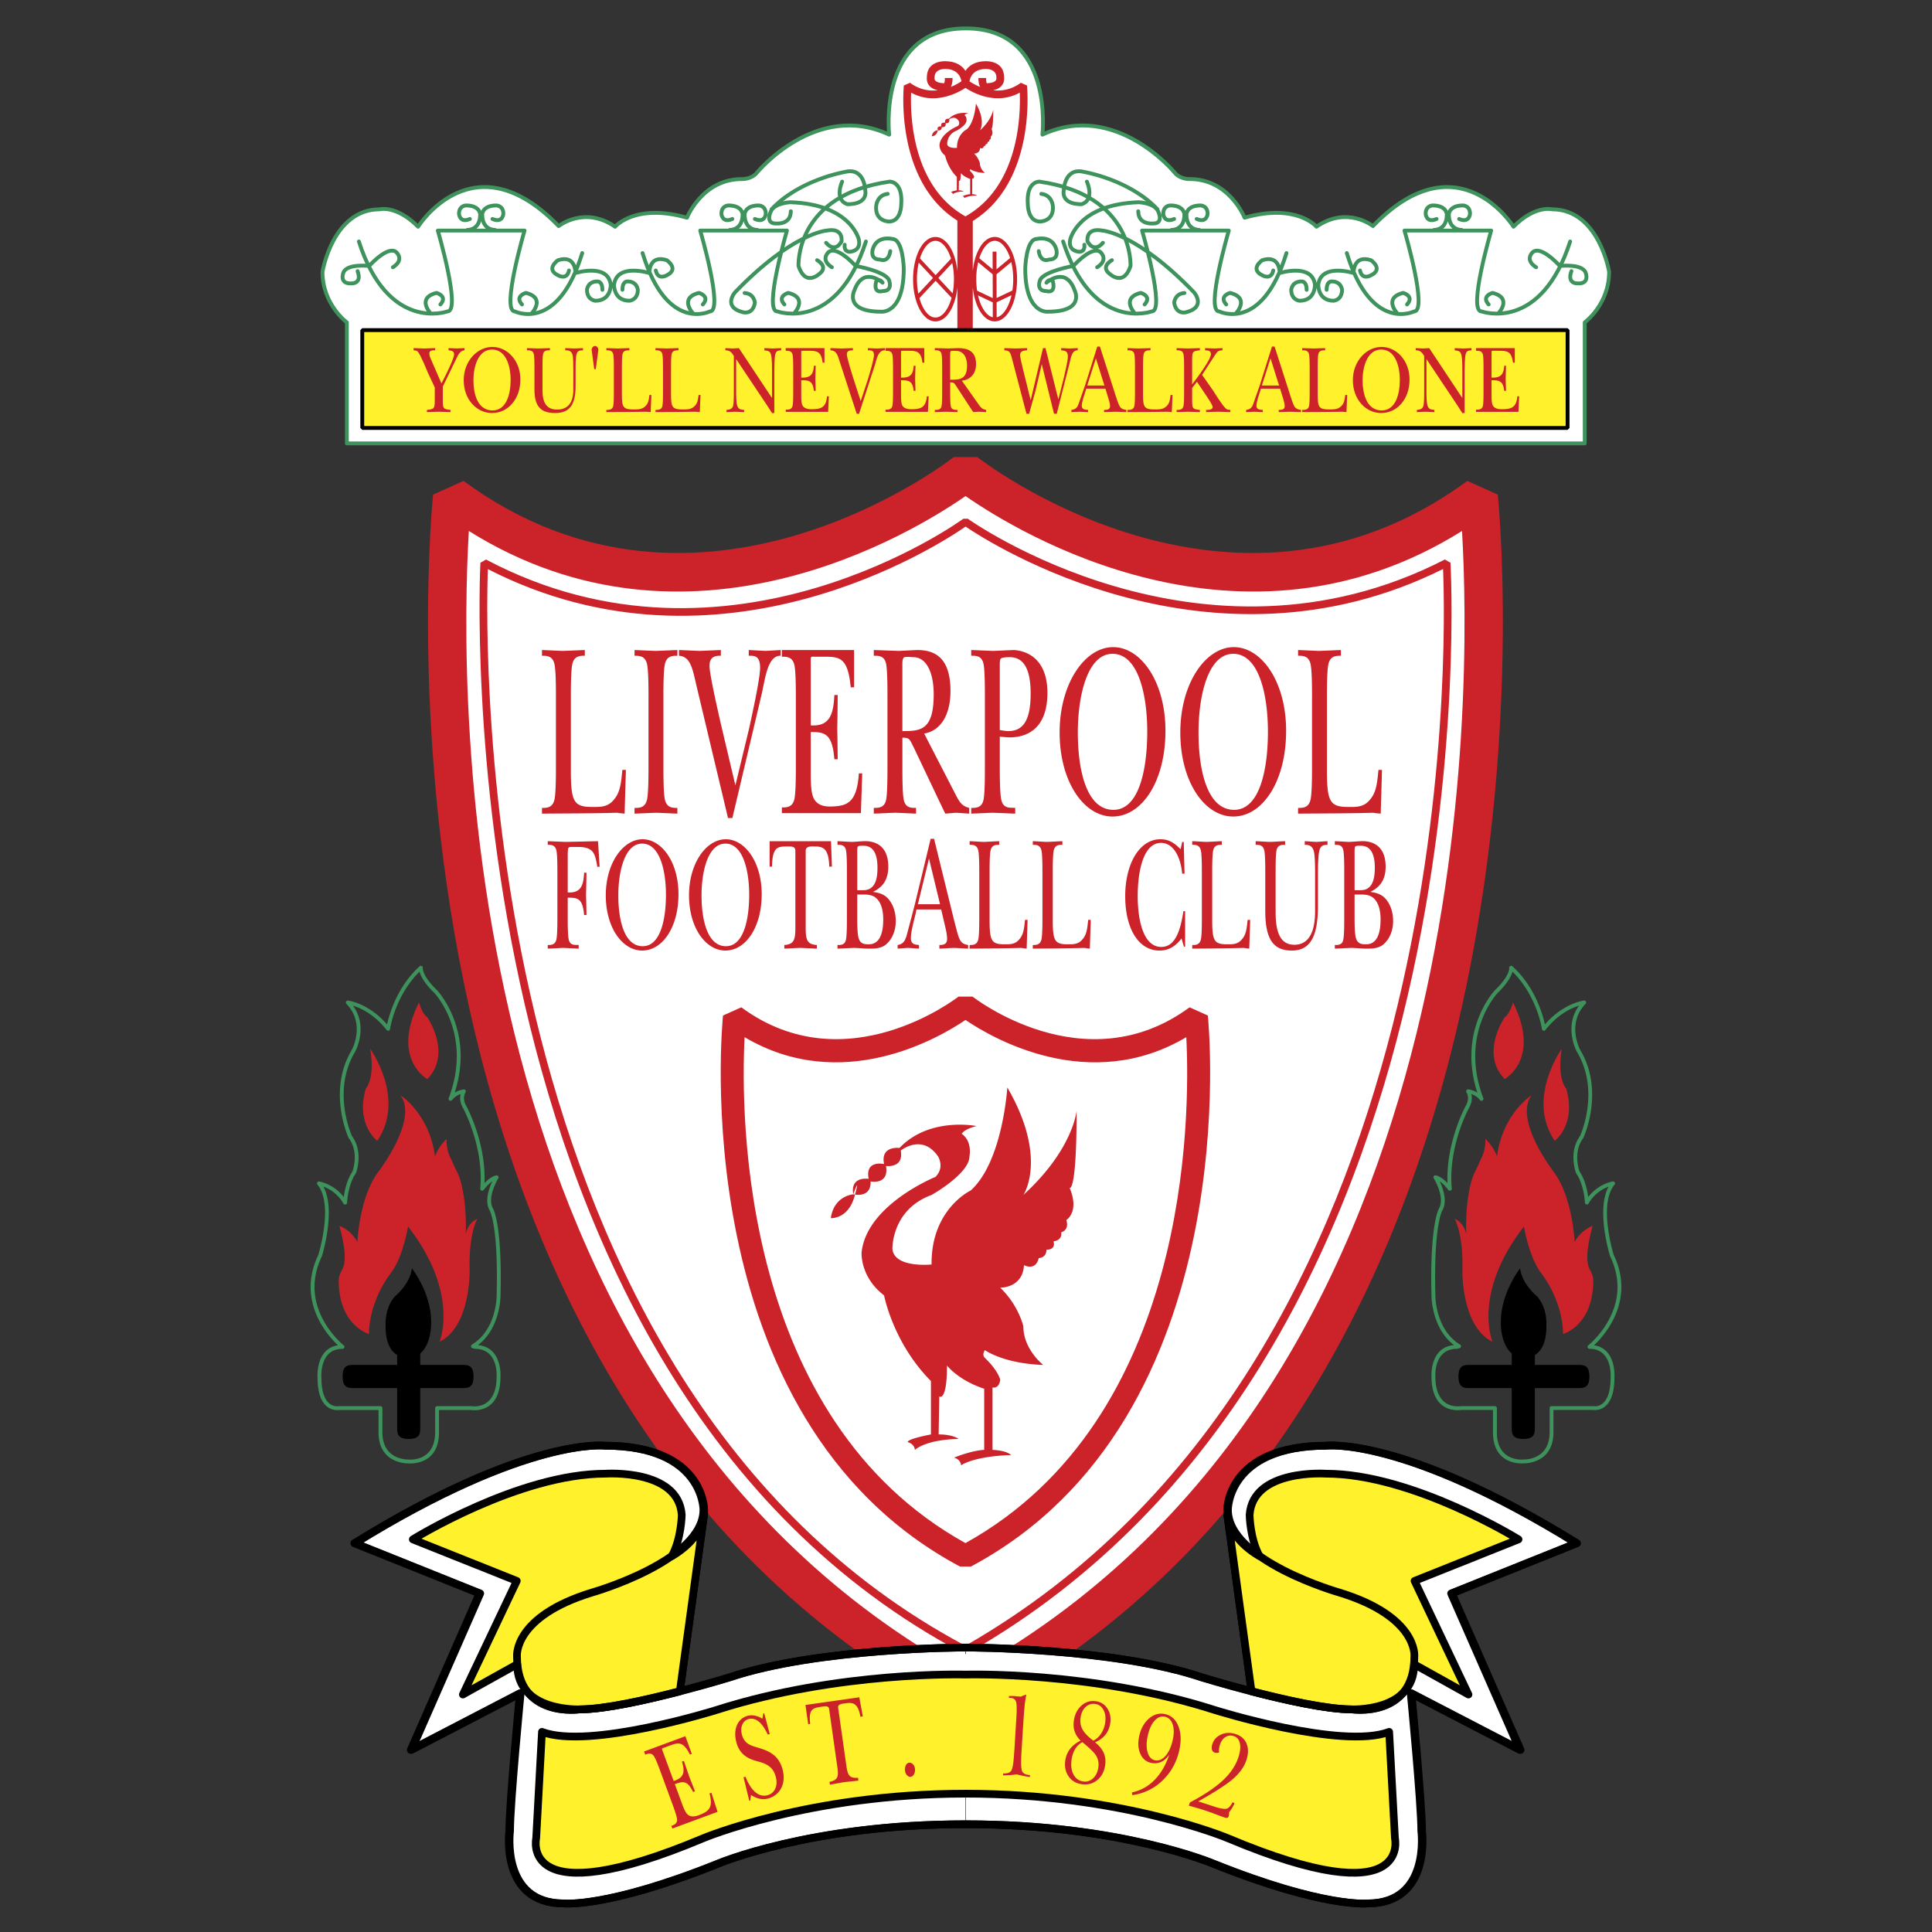 <svg xmlns="http://www.w3.org/2000/svg" width="2500" height="2500" viewBox="0 0 192.756 192.756"><rect x="0" y="0" width="192.756" height="192.756" fill="#333333" stroke="none"/><path fill-rule="evenodd" clip-rule="evenodd" fill="#fff" fill-opacity="0" d="M0 0h192.756v192.756H0V0z"/><path d="M45.115 49.531s-9.125 87.481 51.193 119.661h.026c60.32-32.18 51.195-119.661 51.195-119.661-24.877 18.306-51.195-2.409-51.195-2.409s-26.343 20.714-51.219 2.409z" fill-rule="evenodd" clip-rule="evenodd" fill="#fff"/><path d="M46.776 52.976c-.932 15.896-1.938 85.745 49.545 114.02 51.483-28.275 50.477-98.124 49.545-114.02-22.029 13.788-44.27.173-49.533-3.483-5.268 3.656-27.526 17.271-49.557 3.483zm-3.568-3.626l3.039-1.37c23.705 17.443 48.844-2.322 48.917-2.379h2.342c.072.057 25.186 19.822 48.891 2.379l3.039 1.37c.023.255 9.26 88.755-52.201 121.542l-.9.227h-.026l-.9-.227C33.948 138.105 43.184 49.605 43.208 49.35z" fill="#cc2229"/><path d="M96.862 156.297h-1.081c-27.833-14.846-23.657-54.859-23.646-54.977l1.823-.82c10.491 7.719 21.639-1.047 21.671-1.07h1.396c.033.023 11.17 8.789 21.66 1.07l1.822.82c.013.118 4.188 40.131-23.645 54.977zm-.54-2.342c22.397-12.428 22.434-42.553 22.036-50.477-9.711 5.752-19.398.072-22.03-1.717-2.635 1.789-12.33 7.469-22.04 1.717-.4 7.922-.364 38.049 22.034 50.477z" fill="#cc2229"/><path d="M96.522 164.963l-.189.053h-.023l-.178-.047C43.687 137.236 47.92 56.381 47.93 56.148l.562-.324c24.374 12.909 47.551-4.02 47.619-4.068l.443-.003c.067.047 23.25 16.596 47.6 4.068l.559.323c.012.228 4.654 78.772-48.191 108.819zm-.206-.77c49.676-28.416 47.956-100.241 47.657-107.422-23.221 11.561-45.23-2.6-47.638-4.232-2.405 1.669-24.414 16.152-47.66 4.241-.262 7.36-1.645 81.175 47.641 107.413z" fill="#cc2229"/><path fill="none" stroke="#000" stroke-width=".769" stroke-linecap="round" stroke-linejoin="round" stroke-miterlimit="2.613" d="M96.31 164.629h.023"/><path d="M124.863 168.748c3.307.857 7.479 1.793 9.928 1.793 0 0 6.301.32 6.301-4.496l5.418 3.018-5.379-11.336 10.373-4.143s-10.566-6.553-19.211-6.553c0 0-7.299-.514-7.619 4.111 0 0 .031 2.383.992 4.117 0 0-3.041-1.611-3.232-4.246l2.429 17.735z" fill-rule="evenodd" clip-rule="evenodd" fill="#fff" stroke="#000" stroke-width=".769" stroke-linecap="round" stroke-linejoin="round" stroke-miterlimit="2.613"/><path d="M96.371 182.006c15.465 0 24.686 3.951 24.686 3.951 11.045 4.432 15.367 3.949 15.367 3.949 6.34 0 5.379-7.227 5.379-7.227 0-2.793-1.057-13.744-1.057-13.744l10.885 5.652-6.852-15.609 12.486-5.01c-17.289-10.693-24.973-9.73-24.973-9.73-9.893 0-9.859 6.391-9.859 6.391 0 5.107 11.109 8.254 11.109 8.254 7.875 2.408 7.49 6.359 7.49 6.359 0 6.262-6.242 5.299-6.242 5.299-2.449 0-6.621-.936-9.928-1.793-2.789-.721-4.961-1.387-4.961-1.387-8.836-2.986-23.531-2.986-23.531-2.986v17.631h.001z" fill-rule="evenodd" clip-rule="evenodd" fill="#fff"/><path d="M96.371 182.006c15.465 0 24.686 3.951 24.686 3.951 11.045 4.432 15.367 3.949 15.367 3.949 6.34 0 5.379-7.227 5.379-7.227 0-2.793-1.057-13.744-1.057-13.744m0 .001l10.885 5.652-6.852-15.609 12.486-5.01m.001 0c-17.287-10.693-24.973-9.73-24.973-9.73-9.893 0-9.859 6.391-9.859 6.391 0 5.107 11.109 8.254 11.109 8.254 7.875 2.408 7.49 6.359 7.49 6.359 0 6.262-6.242 5.299-6.242 5.299-2.449 0-6.621-.936-9.928-1.793-2.789-.721-4.961-1.387-4.961-1.387-8.836-2.986-23.531-2.986-23.531-2.986" fill="none" stroke="#000" stroke-width=".769" stroke-linecap="round" stroke-linejoin="round" stroke-miterlimit="2.613"/><path d="M124.863 168.748c3.307.857 7.479 1.793 9.928 1.793 0 0 6.301.32 6.301-4.496l5.418 3.018-5.379-11.336 10.373-4.143s-10.566-6.553-19.211-6.553c0 0-7.299-.514-7.619 4.111 0 0 .031 2.383.992 4.117 0 0-3.041-1.611-3.232-4.246l2.429 17.735z" fill-rule="evenodd" clip-rule="evenodd" fill="#fff22d" stroke="#000" stroke-width=".769" stroke-linecap="round" stroke-linejoin="round" stroke-miterlimit="2.613"/><path d="M96.448 182.006c15.464 0 24.685 3.951 24.685 3.951 11.045 4.432 15.367 3.949 15.367 3.949 6.34 0 5.379-7.227 5.379-7.227 0-2.793-1.057-13.744-1.057-13.744m0 .001l10.887 5.652-6.852-15.609 12.486-5.01m.001 0c-17.289-10.693-24.973-9.73-24.973-9.73-9.895 0-9.861 6.391-9.861 6.391 0 5.107 11.109 8.254 11.109 8.254 7.877 2.408 7.492 6.359 7.492 6.359 0 6.262-6.244 5.299-6.244 5.299-2.447 0-6.621-.936-9.928-1.793-2.787-.721-4.959-1.387-4.959-1.387-8.836-2.986-23.533-2.986-23.533-2.986" fill="none" stroke="#000" stroke-width=".769" stroke-linecap="round" stroke-linejoin="round" stroke-miterlimit="2.613"/><path d="M67.827 168.748c-3.306.857-7.479 1.793-9.927 1.793 0 0-6.301.32-6.301-4.496l-5.417 3.018 5.378-11.336-10.373-4.143s10.565-6.553 19.21-6.553c0 0 7.3-.514 7.62 4.111 0 0-.032 2.383-.993 4.117 0 0 3.042-1.611 3.234-4.246l-2.431 17.735z" fill-rule="evenodd" clip-rule="evenodd" fill="#fff" stroke="#000" stroke-width=".769" stroke-linecap="round" stroke-linejoin="round" stroke-miterlimit="2.613"/><path d="M96.319 182.006c-15.464 0-24.684 3.951-24.684 3.951-11.046 4.432-15.368 3.949-15.368 3.949-6.339 0-5.379-7.227-5.379-7.227 0-2.793 1.057-13.744 1.057-13.744l-10.886 5.652 6.852-15.609-12.486-5.01c17.289-10.693 24.973-9.73 24.973-9.73 9.894 0 9.861 6.391 9.861 6.391 0 5.107-11.11 8.254-11.11 8.254-7.876 2.408-7.492 6.359-7.492 6.359 0 6.262 6.244 5.299 6.244 5.299 2.449 0 6.622-.936 9.927-1.793 2.789-.721 4.96-1.387 4.96-1.387 8.837-2.986 23.532-2.986 23.532-2.986v17.631h-.001z" fill-rule="evenodd" clip-rule="evenodd" fill="#fff"/><path d="M96.319 182.006c-15.464 0-24.684 3.951-24.684 3.951-11.046 4.432-15.368 3.949-15.368 3.949-6.339 0-5.379-7.227-5.379-7.227 0-2.793 1.057-13.744 1.057-13.744m0 .001l-10.886 5.652 6.852-15.609-12.486-5.01m-.001 0c17.289-10.693 24.973-9.73 24.973-9.73 9.894 0 9.861 6.391 9.861 6.391 0 5.107-11.11 8.254-11.11 8.254-7.876 2.408-7.492 6.359-7.492 6.359 0 6.262 6.244 5.299 6.244 5.299 2.449 0 6.622-.936 9.927-1.793 2.789-.721 4.96-1.387 4.96-1.387 8.837-2.986 23.532-2.986 23.532-2.986" fill="none" stroke="#000" stroke-width=".769" stroke-linecap="round" stroke-linejoin="round" stroke-miterlimit="2.613"/><path d="M67.827 168.748c-3.306.857-7.479 1.793-9.927 1.793 0 0-6.301.32-6.301-4.496l-5.417 3.018 5.378-11.336-10.373-4.143s10.565-6.553 19.21-6.553c0 0 7.3-.514 7.62 4.111 0 0-.032 2.383-.993 4.117 0 0 3.042-1.611 3.234-4.246l-2.431 17.735z" fill-rule="evenodd" clip-rule="evenodd" fill="#fff22d" stroke="#000" stroke-width=".769" stroke-linecap="round" stroke-linejoin="round" stroke-miterlimit="2.613"/><path d="M96.243 182.006c-15.464 0-24.685 3.951-24.685 3.951-11.046 4.432-15.368 3.949-15.368 3.949-6.339 0-5.378-7.227-5.378-7.227 0-2.793 1.056-13.744 1.056-13.744m0 .001l-10.885 5.652 6.852-15.609-12.487-5.01m-.001 0c17.289-10.693 24.973-9.73 24.973-9.73 9.893 0 9.861 6.391 9.861 6.391 0 5.107-11.109 8.254-11.109 8.254-7.876 2.408-7.492 6.359-7.492 6.359 0 6.262 6.243 5.299 6.243 5.299 2.449 0 6.622-.936 9.928-1.793 2.788-.721 4.96-1.387 4.96-1.387 8.837-2.986 23.532-2.986 23.532-2.986" fill="none" stroke="#000" stroke-width=".769" stroke-linecap="round" stroke-linejoin="round" stroke-miterlimit="2.613"/><path d="M96.333 178.955c-15.624 0-26.173 4.447-26.173 4.447-18.441 7.756-16.664 0-16.664 0l.576-10.613c4.738 1.799 17.417-2.184 17.417-2.184 12.23-3.918 24.845-3.533 24.845-3.533h.002s12.615-.385 24.845 3.533c0 0 12.678 3.982 17.416 2.184l.576 10.613s1.777 7.756-16.664 0c0 0-10.549-4.447-26.173-4.447h-.003z" fill-rule="evenodd" clip-rule="evenodd" fill="#fff22d" stroke="#000" stroke-width=".769" stroke-linecap="round" stroke-linejoin="round" stroke-miterlimit="2.613"/><path d="M90.289 176.617c-.028-.371.148-.732.421-.754.273-.02.549.232.58.641.029.383-.155.746-.446.77-.273.019-.526-.272-.555-.657zM86.082 171.248l-.236.033c-.224-1.197-.601-1.469-1.424-1.352-.323.047-.857.061-.801.453l.826 5.822c.129.91.3 1.236 1.156 1.164l.04.283c-.483.057-.977.102-1.459.158-.461.078-.913.168-1.384.248l-.04-.283c.842-.17.915-.531.786-1.441l-.825-5.822c-.052-.369-.432-.277-.782-.227-.867.123-1.277.244-1.105 1.711l-.201.029-.272-1.918 5.372-.766.349 1.908zM74.182 177.32l.198-.049c.468 1.176 1.182 2.086 2.169 1.844.669-.164 1.098-.832.859-1.809-.268-1.096-1.051-1.363-1.763-1.559-.884-.23-1.857-.605-2.193-1.979-.335-1.375.234-2.357 1.17-2.588.472-.115.966.006 1.446.297l.083-.52.094-.021.552 2.074-.197.049c-.441-.953-1.065-1.758-1.898-1.553-.549.135-.883.74-.692 1.523.232.953.921 1.129 1.53 1.311 1.019.301 2.167.682 2.553 2.262.385 1.578-.477 2.594-1.48 2.842-.584.143-1.098.014-1.679-.355l-.083.557-.094.023-.575-2.349zM65.883 176.713c-.137-.373-.453-1.234-.652-1.518-.253-.355-.593-.23-.858-.133l-.116-.314 4.121-1.523.646 1.758-.19.07c-.658-1.303-1.119-1.225-1.999-.9l-.597.221c-.125.047-.187.057-.19.123 0 .053.056.178.15.434l1.014 2.76c1.161-.35 1.083-1.074.825-1.932l.19-.07c.185.527.373 1.066.549 1.596.192.471.38.957.563 1.432l-.19.07c-.565-1.18-1.026-1.076-1.822-.781l.702 1.91c.128.35.33.896.582 1.121.365.326.888.16 1.215.025.854-.342 1.361-.701.96-2.127l.191-.07.614 1.902-4.51 1.668-.098-.268c.265-.098.605-.225.567-.66-.033-.346-.349-1.207-.486-1.578l-1.181-3.216zM102.367 169.074l.025.035a9.92 9.92 0 0 0-.17 1.143c-.047.455-.1 1.176-.16 2.158l-.119 1.92a25.146 25.146 0 0 0-.064 1.6c.004.303.027.531.068.689a.519.519 0 0 0 .254.336c.135.08.322.127.561.146l-.012.193a9.542 9.542 0 0 1-.537-.09 14.887 14.887 0 0 1-.781-.174 9.763 9.763 0 0 1-1.359.097l.008-.188c.242.008.432-.02.572-.08a.548.548 0 0 0 .295-.305c.061-.15.109-.375.148-.674s.08-.832.129-1.596l.025-.42.158-2.6c.049-.783.033-1.287-.047-1.508s-.254-.34-.525-.355c-.047-.004-.082-.004-.105-.004-.025 0-.049.002-.074.004l.012-.195.34.004a6.4 6.4 0 0 1 .215.008l.238.023c.139.014.27.027.391.037.09-.045.178-.084.26-.117.082-.028.166-.059.254-.087zM108 172.543a1.825 1.825 0 0 1-.189-1.172c.066-.467.236-.824.506-1.072a1.14 1.14 0 0 1 .979-.289c.35.051.617.25.801.596s.24.762.17 1.244a2.691 2.691 0 0 1-.4 1.098 2.06 2.06 0 0 1-.781.721c-.535-.401-.897-.776-1.086-1.126zm1.398 2.682c.182.326.242.697.182 1.113-.066.463-.242.826-.527 1.088s-.615.365-.99.311c-.426-.062-.746-.293-.959-.695-.213-.4-.277-.895-.193-1.482.061-.42.184-.777.367-1.072s.42-.52.709-.67c.759.612 1.23 1.08 1.411 1.407zm.891-2.153c.256-.318.416-.701.48-1.145.082-.566-.014-1.055-.285-1.467a1.591 1.591 0 0 0-1.158-.729c-.535-.078-1.01.066-1.426.434-.414.367-.668.867-.758 1.496-.059.398-.031.76.078 1.086s.307.633.592.92c-.441.213-.789.484-1.047.816a2.445 2.445 0 0 0-.482 1.168c-.086.607.021 1.131.326 1.572.303.441.738.703 1.307.785.596.088 1.113-.047 1.553-.404.438-.355.701-.854.795-1.494.064-.449.014-.861-.152-1.236s-.453-.723-.861-1.043c.437-.185.784-.438 1.038-.759zM116.271 175.197c-.33.369-.682.512-1.055.426-.35-.08-.59-.352-.723-.812-.131-.463-.123-1.021.027-1.678.148-.648.377-1.139.689-1.475s.654-.461 1.025-.377c.369.086.623.34.766.766.143.424.143.945 0 1.566-.154.688-.398 1.215-.729 1.584zm-.296 2.453c.846-.811 1.404-1.809 1.676-2.998.211-.924.186-1.725-.074-2.402s-.699-1.088-1.32-1.23c-.574-.131-1.105.008-1.598.418-.49.41-.822.99-.994 1.742-.154.676-.121 1.266.096 1.77.219.506.576.814 1.07.928.354.08.689.051 1.004-.09s.588-.385.822-.73c-.344 1.041-.834 1.887-1.475 2.533a4.324 4.324 0 0 1-2.25 1.236l.035.273a5.296 5.296 0 0 0 3.008-1.45zM119.551 179.723l1.561.508.062.02c.629.205 1.043.268 1.242.191.201-.076.389-.291.564-.643l.189.121c-.076.166-.158.32-.248.469s-.189.291-.301.43c.004.098.004.174-.002.229a.718.718 0 0 1-.023.139c-.031.094-.076.152-.135.174-.061.023-.152.016-.279-.025a25.64 25.64 0 0 1-.871-.318 22.702 22.702 0 0 0-1.822-.617 53.243 53.243 0 0 0-.877-.25l.104-.318c1.42-.748 2.516-1.48 3.287-2.199.77-.721 1.287-1.488 1.553-2.307.182-.561.23-1.027.148-1.398-.082-.373-.287-.613-.617-.721-.295-.096-.568-.062-.82.098s-.436.416-.549.768c-.043.137-.072.266-.088.389s-.016.25 0 .379a.957.957 0 0 1-.23.045.551.551 0 0 1-.189-.025.42.42 0 0 1-.291-.299c-.045-.152-.033-.338.037-.555.143-.439.438-.76.883-.957s.928-.211 1.445-.043c.533.174.896.492 1.088.959.191.465.186 1.008-.014 1.629-.211.648-.641 1.264-1.291 1.844-.651.574-1.823 1.335-3.516 2.283z" fill-rule="evenodd" clip-rule="evenodd" fill="#cc2229"/><path d="M96.383 2.834c8.836 0 7.619 10.599 7.619 10.599 7.301-3.404 13.191 3.789 13.191 3.789.512.643 1.408.643 1.408.643 4.035-.064 5.572 3.854 5.572 3.854 5.186-1.477 7.17.899 7.17.899 3.074-2.12 5.637-.064 5.637-.064 8.516-8.799 14.021.064 14.021.064 2.178-2.184 3.844-1.735 3.844-1.735 4.674 0 5.697 6.23 5.697 6.23 0 3.276-2.432 5.049-2.432 5.049v12.075H96.334h.048-61.775V32.163s-2.433-1.773-2.433-5.049c0 0 1.024-6.23 5.699-6.23 0 0 1.664-.449 3.841 1.735 0 0 5.507-8.864 14.023-.064 0 0 2.562-2.055 5.635.064 0 0 1.985-2.376 7.171-.899 0 0 1.537-3.918 5.571-3.854 0 0 .896 0 1.409-.643 0 0 5.891-7.193 13.191-3.789 0 0-1.217-10.599 7.619-10.599h.05v-.001z" fill-rule="evenodd" clip-rule="evenodd" fill="#fff" stroke="#3e925c" stroke-width=".383" stroke-linecap="round" stroke-linejoin="round" stroke-miterlimit="2.613"/><path d="M96.037 19.566s.16.032.176.193c0 0 .289-.225 1.248-.257 0 0-.096-.112-.463-.128v-1.558s.161.048.192-.193c0 0-.049-.225-.384-.546 0 0-.08-.064 0-.192 0 0 .464.337 1.457.369 0 0-.496-.385-.496-.963 0 0-.111-.514-.576-.964 0 0 .561.016.592-.562 0 0 .289.161.369-.176 0 0 .191 0 .191-.209 0 0 .24.016.176-.209 0 0 .225-.016.193-.225 0 0 .207-.048.127-.305 0 0 .336-.208.08-.803 0 0 .176.145.176-1.926 0 0-.08.963-1.328 2.104 0 0 .625-.916-.4-2.682 0 0-.111 1.847-.913 2.569 0 0-.992.466-.976 1.847 0 0-.929.096-.977-.386 0 0-.032-.979.977-1.348 0 0 .944-.53.944-.964 0 0 .08-.369-.192-.562 0 0 .048-.112.369-.192 0 0-1.168-.241-1.921.546 0 0-.48-.064-.384.401 0 0-.48-.112-.384.369 0 0-.464-.08-.384.385 0 0-.48.033-.561.594 0 0 .433.032.592-.546.161-.58-.032-.048-.032-.048s.448.113.432-.321c0 0 .465.096.385-.386 0 0 .448.064.368-.385 0 0 .529-.434.929.144 0 0 .176.273-.064.514 0 0-1.713.69-1.841 1.878 0 0-.048.61.561 1.076 0 0 .224 1.189 1.168 2.136v1.333s-.608.112-.576.193c0 0 .16.032.176.193 0 0 .256-.257 1.088-.273 0 0-.128-.112-.496-.112l.016-.947s.192.145.192-.771c0 0 .288.37.928.578v1.526c-.002-.001-.261-.002-.754.191zM55.466 69.541c0-.789 0-2.613-.146-3.279-.188-.839-.783-.839-1.247-.839v-.569c.696.025 1.378.062 2.071.087.737-.024 1.463-.062 2.203-.087v.569c-.464 0-1.06 0-1.248.839-.145.666-.145 2.49-.145 3.279v7.296c0 3.155.29 3.673 2.133 3.673.683 0 1.466.049 2.062-.616.726-.764.812-1.701.943-3.082h.354l-.128 4.364c-.24-.024-.501-.039-.748-.088-2.497.074-5.006.063-7.497.088v-.569c.464 0 1.059 0 1.247-.838.146-.666.146-2.49.146-3.277v-6.951zM64.702 69.54c0-.789 0-2.612-.146-3.278-.188-.838-.783-.838-1.247-.838v-.569c.696.025 1.393.062 2.086.087.737-.024 1.462-.062 2.187-.087v.569c-.464 0-1.059 0-1.247.838-.146.666-.146 2.489-.146 3.278v6.951c0 .789 0 2.613.146 3.278.188.838.783.838 1.247.838v.569c-.682-.024-1.393-.062-2.086-.087-.723.024-1.462.062-2.188.087v-.569c.464 0 1.059 0 1.247-.838.146-.666.146-2.49.146-3.278V69.54h.001zM69.497 68.455c-.377-1.577-.551-2.957-1.755-3.032v-.569c.682.025 1.364.062 2.045.087.711-.024 1.421-.062 2.132-.087v.569c-.42 0-1.131 0-1.131 1.011 0 .862.871 4.633 1.103 5.667l1.479 6.259 1.378-5.717c.261-1.208 1.088-4.929 1.088-6.013 0-1.233-.581-1.208-1.132-1.208v-.569c.551.025 1.103.062 1.657.087.51-.024 1.021-.062 1.531-.087v.569c-1.269-.024-1.517 2.071-1.88 3.747l-2.943 12.444h-.435l-3.137-13.158zM79.402 69.634c0-.789 0-2.612-.145-3.277-.189-.838-.783-.838-1.248-.838v-.666h7.202v3.721h-.333c-.277-2.883-1.036-3.055-2.572-3.055h-1.04c-.217 0-.318-.024-.361.099-.029.098-.015.369-.015.911v5.839c1.979.148 2.268-1.257 2.354-3.03h.334c-.015 1.108-.017 2.242-.046 3.351.029 1.011.031 2.048.046 3.06h-.334c-.202-2.59-.968-2.714-2.354-2.714v4.047c0 .74 0 1.9.26 2.492.375.863 1.271.913 1.849.888 1.513-.049 2.502-.371 2.691-3.306h.333l-.13 3.972H78.01v-.569c.464 0 1.059 0 1.248-.839.145-.666.145-2.491.145-3.28v-6.806h-.001zM90.03 66.484c0-.272-.029-.742.16-.891.13-.099.767-.025.94-.025 1.302 0 2.026 1.535 2.026 3.712 0 3.588-1.317 3.662-3.126 3.662v-6.458zm2.172 6.699c1.435-.216 2.627-1.577 2.627-4.249 0-3.437-1.672-4.08-3.322-4.08-.607.025-1.23.062-1.837.087-.824-.024-1.664-.062-2.491-.087v.569c.464 0 1.073-.024 1.233.841.13.668.13 2.498.13 3.29v6.948c0 .786 0 2.605-.13 3.269-.16.835-.769.835-1.233.835v.569c.726-.024 1.45-.062 2.173-.087.694.024 1.374.062 2.04.087v-.569c-.463 0-1.056.025-1.23-.835-.13-.664-.13-2.483-.13-3.269v-2.9c.767 0 .709.147 1.187 1.082l2.404 5.063.684 1.429c.363-.024.727-.062 1.089-.087.435.024.87.062 1.305.087v-.569c-.74-.197-.958-.541-1.421-1.45l-3.078-5.974zM99.75 66.728c0-.617-.014-.888.102-1.012.145-.148.727-.148.9-.148 1.408 0 2.076 1.233 2.076 3.625 0 2.664-.74 3.749-2.236 3.749-.275 0-.566-.074-.842-.098v-6.116zm0 6.769c.059 0 .711.072.973.072 1.729 0 3.777-.848 3.777-4.449 0-3.132-1.773-4.168-3.342-4.267-.697.025-1.379.064-2.074.089-.721-.024-1.447-.064-2.186-.089v.57c.463 0 1.059-.024 1.233.839.131.666.131 2.49.131 3.303v6.918c0 .79 0 2.617-.131 3.284-.16.839-.77.839-1.233.839v.569c.725-.024 1.42-.062 2.129-.087.752.024 1.506.062 2.262.087v-.569c-.508-.049-1.191.124-1.395-.839-.145-.667-.145-2.494-.145-3.284v-2.986h.001zM110.998 65.231c2.561 0 3.463 4.071 3.463 7.771 0 3.676-.787 7.796-3.375 7.796-2.648 0-3.551-3.849-3.551-7.722 0-3.651.947-7.845 3.463-7.845zm0 16.234c2.938 0 5.279-3.503 5.279-8.561 0-4.885-2.443-8.339-5.221-8.339-2.809 0-5.336 3.602-5.336 8.512.001 4.959 2.442 8.388 5.278 8.388zM123.039 65.231c2.561 0 3.463 4.071 3.463 7.771 0 3.676-.787 7.796-3.375 7.796-2.648 0-3.551-3.849-3.551-7.722 0-3.651.945-7.845 3.463-7.845zm0 16.234c2.938 0 5.277-3.503 5.277-8.561 0-4.885-2.441-8.339-5.219-8.339-2.809 0-5.336 3.602-5.336 8.512.001 4.959 2.44 8.388 5.278 8.388zM130.902 69.541c0-.789 0-2.613-.146-3.279-.188-.839-.783-.839-1.246-.839v-.569c.695.025 1.377.062 2.07.087.738-.024 1.463-.062 2.203-.087v.569c-.463 0-1.059 0-1.248.839-.145.666-.145 2.49-.145 3.279v7.296c0 3.155.291 3.673 2.133 3.673.684 0 1.467.049 2.062-.616.725-.764.812-1.701.943-3.082h.354l-.129 4.364c-.24-.024-.5-.039-.748-.088-2.496.074-5.006.063-7.496.088v-.569c.463 0 1.059 0 1.246-.838.146-.666.146-2.49.146-3.277v-6.951h.001zM59.824 86.477h-.23c-.12-.696-.22-1.376-.67-1.683-.431-.308-1.007-.292-1.489-.292-.401 0-.592-.033-.712.081-.061.065-.081.356-.081.826v3.626c1.375.099 1.576-.797 1.636-1.967h.235c-.01.732-.022 1.479-.043 2.213.021.667.034 1.347.043 2.01h-.235c-.141-1.698-.673-1.73-1.636-1.73v2.038c0 .501 0 1.698.1 2.135.151.645.643.518.994.55v.361c-.512-.016-1.034-.057-1.545-.072-.51.016-1.01.056-1.54.072v-.361c.32 0 .73 0 .86-.55.1-.437.1-1.633.1-2.151v-4.58c0-.521 0-1.724-.1-2.163-.13-.553-.54-.553-.86-.553v-.359c.61.017 1.2.051 1.791.068 1.074-.017 2.152-.051 3.223-.068l.159 2.549zM64.066 84.167c1.758 0 2.377 2.677 2.377 5.11 0 2.417-.539 5.126-2.317 5.126-1.817 0-2.437-2.531-2.437-5.078 0-2.4.649-5.158 2.377-5.158zm0 10.67c2.018 0 3.626-2.299 3.626-5.625 0-3.212-1.678-5.479-3.586-5.479-1.928 0-3.666 2.364-3.666 5.592 0 3.262 1.678 5.512 3.626 5.512zM72.37 84.167c1.758 0 2.377 2.677 2.377 5.11 0 2.417-.54 5.126-2.317 5.126-1.817 0-2.437-2.531-2.437-5.078-.001-2.4.648-5.158 2.377-5.158zm0 10.67c2.017 0 3.625-2.299 3.625-5.625 0-3.212-1.678-5.479-3.585-5.479-1.928 0-3.666 2.364-3.666 5.592 0 3.262 1.678 5.512 3.626 5.512zM83 86.461h-.262c-.06-1.586-.44-2.008-1.382-2.008-.371 0-.972-.082-.972.438v7.676c0 1.198.14 1.651 1.112 1.716v.361c-.551-.016-1.112-.057-1.662-.072-.53.016-1.046.056-1.582.072v-.361c.963-.065 1.102-.518 1.102-1.716v-7.676c0-.487-.437-.438-.833-.438-.983 0-1.459.081-1.499 2.008h-.236v-2.533h6.125L83 86.461zM85.526 85.149c0-.13-.01-.586.06-.684.08-.113.46-.082.59-.082.889 0 1.369.717 1.369 2.167 0 .782-.09 1.483-.509 1.922-.39.375-.75.342-1.189.342h-.319v-3.665h-.002zm0 4.1h.31c.512 0 1.103-.048 1.563.339.521.453.721 1.229.721 2.149 0 1.536-.441 2.473-1.422 2.473-.38 0-.882.017-1.052-.678-.12-.485-.12-1.487-.12-2.037v-2.246zm-1.03 2.328c0 .521 0 1.719-.09 2.156-.11.566-.53.55-.85.55v.361c.56-.016 1.13-.056 1.69-.072.44.016.871.056 1.312.072.581 0 1.303.032 1.843-.417.56-.485.969-1.277.969-2.344 0-.937-.3-1.713-.769-2.23-.39-.437-.9-.581-1.461-.661v-.032c.753-.373 1.486-1.008 1.486-2.49 0-2.166-1.4-2.592-2.449-2.544-.399.016-.79.057-1.189.072-.48-.016-.951-.056-1.431-.072v.361c.32 0 .74-.016.85.554.09.439.09 1.645.09 2.166v4.57h-.001zM91.577 90.215l1.11-4.558 1.101 4.558h-2.211zm-.145.525h2.47l.39 1.667c.09.372.2.857.2 1.262 0 .63-.49.599-.77.615v.361c.479-.016.97-.057 1.449-.072.47.016.95.056 1.42.072v-.361c-.34-.065-.64-.13-.859-.599-.18-.372-.4-1.359-.52-1.78l-2.02-8.22h-.34l-1.53 6.352a260.414 260.414 0 0 1-.812 3.098c-.199.792-.417 1.051-.954 1.148v.361c.348-.016.686-.057 1.033-.072.368.016.728.056 1.098.072v-.361c-.3-.048-.81 0-.81-.696 0-.631.33-1.828.48-2.443l.075-.404zM97.701 86.996c0-.52 0-1.719-.1-2.157-.131-.552-.541-.552-.861-.552v-.361c.48.016.951.057 1.432.072.51-.016 1.008-.056 1.518-.072v.361c-.32 0-.729 0-.859.552-.1.438-.1 1.637-.1 2.157v4.799c0 2.075.201 2.416 1.467 2.416.471 0 1.01.033 1.418-.405.5-.503.559-1.119.648-2.027h.258l-.092 2.866a5.974 5.974 0 0 1-.525-.072c-1.717.048-3.443.056-5.164.072v-.361c.32 0 .73 0 .861-.552.1-.438.1-1.639.1-2.164v-4.572h-.001zM104.004 86.996c0-.52 0-1.719-.1-2.157-.131-.552-.541-.552-.861-.552v-.361c.48.016.951.057 1.43.072.512-.016 1.01-.056 1.52-.072v.361c-.32 0-.729 0-.859.552-.1.438-.1 1.637-.1 2.157v4.799c0 2.075.201 2.416 1.467 2.416.471 0 1.01.033 1.418-.405.5-.503.559-1.119.648-2.027h.258l-.092 2.866a5.974 5.974 0 0 1-.525-.072c-1.717.048-3.443.056-5.164.072v-.361c.32 0 .73 0 .861-.552.1-.438.1-1.639.1-2.164v-4.572h-.001zM117.949 83.998h.152l.08 3.167h-.232c-.172-1.804-.951-3.071-2.111-3.071-1.787 0-2.328 2.876-2.328 5.313 0 2.453.58 5.069 2.348 5.069 1.4 0 1.91-1.625 2.213-3.565h.17v3.541h-.119l-.24-.82c-.67.86-1.35 1.206-2.213 1.206-2.027 0-3.406-2.116-3.406-5.43 0-3.298 1.469-5.674 3.496-5.674.82 0 1.34.298 2.029.995l.161-.731zM119.91 86.996c0-.52 0-1.719-.1-2.157-.131-.552-.541-.552-.861-.552v-.361c.48.016.951.057 1.432.072.51-.016 1.008-.056 1.518-.072v.361c-.318 0-.729 0-.857.552-.1.438-.1 1.637-.1 2.157v4.799c0 2.075.199 2.416 1.467 2.416.469 0 1.008.033 1.416-.405.5-.503.561-1.119.65-2.027h.256l-.092 2.866a5.974 5.974 0 0 1-.525-.072c-1.715.048-3.443.056-5.164.072v-.361c.32 0 .73 0 .861-.552.1-.438.1-1.639.1-2.164v-4.572h-.001zM131.494 90.361c0 2.956-.697 4.476-2.598 4.476-1.789 0-2.66-1.017-2.66-3.956V87c0-.52 0-1.721-.1-2.16-.131-.553-.539-.553-.859-.553v-.361c.469.016.949.057 1.42.072.51-.016 1.01-.056 1.52-.072v.361c-.32 0-.74-.016-.859.553-.09.438-.09 1.64-.09 2.16v3.995c0 2.079.5 3.264 1.869 3.264 1.379 0 2.07-1.169 2.07-3.345v-3.557c0-.568 0-1.819-.102-2.322-.139-.682-.539-.748-.93-.748v-.361c.391.016.77.057 1.156.072.363-.016.732-.056 1.113-.072v.361c-.32.017-.672 0-.811.585-.141.584-.141 1.834-.141 2.484v3.005h.002zM135.146 85.149c0-.13-.01-.586.061-.684.08-.113.459-.082.588-.082.891 0 1.369.717 1.369 2.167 0 .782-.09 1.483-.508 1.922-.391.375-.75.342-1.189.342h-.32v-3.665h-.001zm0 4.1h.311c.512 0 1.102-.048 1.562.339.521.453.721 1.229.721 2.149 0 1.536-.439 2.473-1.422 2.473-.381 0-.881.017-1.051-.678-.121-.485-.121-1.487-.121-2.037v-2.246zm-1.031 2.328c0 .521 0 1.719-.09 2.156-.109.566-.529.55-.85.55v.361c.561-.016 1.131-.056 1.691-.072.439.016.871.056 1.311.072.582 0 1.303.032 1.844-.417.559-.485.969-1.277.969-2.344 0-.937-.301-1.713-.77-2.23-.391-.437-.9-.581-1.461-.661v-.032c.752-.373 1.486-1.008 1.486-2.49 0-2.166-1.4-2.592-2.451-2.544-.398.016-.789.057-1.189.072-.479-.016-.949-.056-1.43-.072v.361c.32 0 .74-.016.85.554.09.439.09 1.645.09 2.166v4.57zM95.182 145.426s.641.129.705.771c0 0 1.154-.898 4.994-1.027 0 0-.383-.449-1.857-.514v-6.23s.641.191.77-.771c0 0-.193-.898-1.537-2.184 0 0-.32-.258 0-.771 0 0 1.857 1.35 5.826 1.479 0 0-1.984-1.543-1.984-3.854 0 0-.449-2.057-2.305-3.855 0 0 2.24.064 2.369-2.248 0 0 1.152.643 1.473-.705 0 0 .768 0 .768-.836 0 0 .961.064.705-.834 0 0 .896-.064.768-.9 0 0 .834-.191.514-1.221 0 0 1.344-.834.32-3.211 0 0 .703.578.703-7.707 0 0-.32 3.854-5.314 8.414 0 0 2.498-3.662-1.6-10.727 0 0-.449 7.387-3.651 10.277 0 0-3.97 1.861-3.906 7.387 0 0-3.714.385-3.906-1.543 0 0-.128-3.918 3.906-5.395 0 0 3.778-2.121 3.778-3.854 0 0 .32-1.479-.769-2.248 0 0 .192-.451 1.473-.771 0 0-4.675-.963-7.684 2.184 0 0-1.921-.256-1.537 1.605 0 0-1.921-.449-1.537 1.479 0 0-1.857-.322-1.537 1.541 0 0-1.921.129-2.241 2.377 0 0 1.729.129 2.369-2.184.643-2.32-.128-.193-.128-.193s1.793.449 1.729-1.285c0 0 1.857.385 1.537-1.541 0 0 1.793.256 1.473-1.541 0 0 2.113-1.734 3.714.578 0 0 .705 1.092-.256 2.055 0 0-6.852 2.762-7.364 7.516 0 0-.192 2.439 2.241 4.303 0 0 .896 4.754 4.675 8.543v5.33s-2.434.451-2.306.771c0 0 .641.129.705.771 0 0 1.025-1.027 4.354-1.092 0 0-.512-.451-1.984-.451l.063-3.789s.769.578.769-3.082c0 0 1.152 1.477 3.713 2.312v6.102c-.002-.001-1.039-.005-3.011.769z" fill-rule="evenodd" clip-rule="evenodd" fill="#cc2229"/><path d="M145.371 134.57c-2.355 0-2.164 2.746-2.164 2.754v.01c0 3.43 2.51 2.959 2.518 2.957l.031-.002h3.393c.096 0 .193.096.193.191v2.441-.002.002c.01 2.568 1.977 2.715 2.527 2.705a.165.165 0 0 1 .047-.008h.13c.518-.01 2.547-.211 2.561-2.697v-.002 0-2.439c0-.096.096-.191.191-.191h4.162c.002 0 .035.002.037.004.006 0 1.691.338 1.691-2.832v-.014c.002-.008.238-2.877-2.113-2.877-.17 0-.252-.232-.119-.34.012-.012 4.684-3.697 2.188-8.889l-.01-.027c-.004-.014-1.43-4.588-.141-6.926a3.848 3.848 0 0 0-2.008 1.699c-.088.152-.35.088-.357-.09 0-.004-.062-1.744-.863-2.918l-.021-.039c-.002-.006-.799-2.07.396-3.695.125-.279 1.988-4.58-.316-8.414l-.006-.01c-.004-.008-1.34-2.457.227-4.588-.742.229-2.121.842-3.363 2.434-.1.127-.318.068-.34-.092-.002-.01-.471-3.295-2.941-5.734-.115.418-.461 1.143-1.477 2.121l.008-.008c-.01.012-3.887 4.088-1.434 10.527.066.176-.219.334-.332.184a1.83 1.83 0 0 0-.873-.613c.082.312.107.795-.217 1.363l.002-.004c-.006.012-2.117 3.834-1.736 8.082.016.178-.244.273-.348.127-.002-.002-.395-.551-.857-.867.334.705.807 2.02.248 2.943l.004-.008c-.002.004-.871 1.527-.68 8.51v.006c0 .01 0 3.359 2.467 4.846.137.082.111.301-.041.348l-.205.064-.059.008zm-.305-.369c-2.193-1.662-2.242-4.748-2.244-4.891v-.004-.002.006-.006c-.191-7.078.727-8.693.729-8.699l.004-.008c.676-1.117-.51-3.041-.512-3.045-.082-.137.043-.314.197-.287.439.08.877.459 1.178.775-.16-4.119 1.816-7.701 1.822-7.711l.002-.004c.451-.795.072-1.338.07-1.34-.088-.133.029-.32.188-.297.365.053.662.184.893.328-2.012-6.26 1.746-10.213 1.758-10.225l.008-.008c1.531-1.477 1.414-2.219 1.414-2.221-.016-.166.197-.271.318-.16 2.242 2.039 3.023 4.781 3.248 5.807 1.844-2.143 3.893-2.385 3.898-2.385.168-.023.281.201.162.322-1.949 2.018-.547 4.588-.545 4.596l-.004-.01c2.486 4.133.336 8.771.33 8.783l-.021.037c-1.027 1.373-.438 3.131-.365 3.33.561.834.779 1.908.863 2.549 1.018-1.336 2.449-1.557 2.453-1.559.166-.029.289.184.18.312-1.611 1.918-.186 6.709-.096 7 2.186 4.568-.881 8.02-1.953 9.033 2.234.342 2.039 3.15 2.031 3.252v.004s-.002-.002 0-.004v.004c-.006 3.396-1.887 3.23-2.125 3.197h-3.959v2.248c-.016 2.885-2.42 3.076-2.971 3.084-.33.023-3.047.123-3.061-3.084v-2.248h-3.191c-.258.039-2.943.367-2.943-3.34v.01c0-.006-.201-2.918 2.244-3.139zm13.86 6.469h-.004.004zm-13.143 0h0z" fill="#3e925c"/><path d="M155.822 104.641s-3.586 4.945-.705 9.184c0 0 2.178-1.605 1.152-5.201.001-.001-.96-.966-.447-3.983zM150.955 100.016s-.32 1.156-.832 1.477c0 0-2.498 3.598 0 6.166 0-.001 3.648-1.991.832-7.643z" fill-rule="evenodd" clip-rule="evenodd" fill="#cc2229"/><path d="M148.906 133.865s-2.049-4.818 3.137-11.498c0 0 .449 2.826 1.602 4.496 0 0 2.24 2.635 2.305 6.23 0 0 3.01-.834 3.01-5.33 0 0 .064-.387-.338-1.09-.463-.807-.264-2.391.273-4.371 0 0-1.152.387-1.793 1.607 0 0-.191-4.434-2.049-6.938 0 0-4.098-5.268-2.24-7.707 0 0-2.883 1.797-3.459 6.102 0 0-.32-.965-1.152-1.734 0 0 .064 1.092-.447 1.99 0 0-.385.9-.572 1.242-.584 1.064-.992 3.568-.9 6.273 0 0-.129-1.092-1.154-1.541 0 0 .896 1.477.77 5.266-.003.001-.067 5.525 3.007 7.003z" fill-rule="evenodd" clip-rule="evenodd" fill="#cc2229"/><path d="M47.689 134.201c2.446.223 2.245 3.135 2.244 3.143v-.01c0 3.709-2.685 3.379-2.943 3.34h-3.191v2.248c-.012 3.205-2.73 3.107-3.06 3.084-.551-.008-2.956-.199-2.971-3.084v-2.248H33.81c-.24.033-2.12.199-2.125-3.197v-.004.004-.004c-.008-.102-.203-2.91 2.031-3.252-1.072-1.014-4.14-4.465-1.953-9.033.089-.291 1.516-5.082-.096-7-.109-.129.013-.342.18-.312.004.002 1.435.223 2.452 1.559.085-.641.304-1.717.864-2.549.072-.199.661-1.957-.365-3.33l-.022-.037c-.006-.012-2.155-4.65.331-8.783l-.005.01c.003-.008 1.406-2.578-.544-4.596-.119-.121-.006-.346.163-.322.006 0 2.055.242 3.897 2.385.225-1.025 1.007-3.768 3.248-5.807.123-.111.334-.006.319.16 0 .002-.118.744 1.415 2.221l.007.008c.011.012 3.77 3.965 1.758 10.225a2.27 2.27 0 0 1 .893-.328c.158-.023.275.164.186.297 0 .002-.381.545.071 1.34l.002.004c.006.01 1.983 3.592 1.822 7.711.3-.316.739-.695 1.178-.775.155-.027.279.15.199.287-.003.004-1.188 1.928-.513 3.045l.003.008c.003.006.921 1.619.729 8.699v.006-.004.004c-.003.139-.051 3.225-2.246 4.887zm-.716 6.469h-.004.004zm-6.262 4.949h.129c.017 0 .032.004.046.008.551.01 2.518-.137 2.528-2.705v-2.441c0-.096.096-.191.192-.191H47l.031.002c.007.002 2.518.473 2.518-2.957v-.01c0-.008.19-2.754-2.165-2.754l-.057-.008-.204-.064c-.152-.047-.178-.266-.042-.348 2.468-1.486 2.468-4.836 2.468-4.846v-.006c.191-6.982-.678-8.506-.68-8.51l.003.008c-.559-.924-.085-2.238.249-2.945-.463.318-.856.867-.858.869-.104.146-.363.051-.347-.127.379-4.248-1.732-8.07-1.738-8.082l.002.004c-.324-.568-.299-1.051-.217-1.363a1.844 1.844 0 0 0-.873.613c-.112.15-.398-.008-.331-.184 2.454-6.439-1.423-10.516-1.435-10.527l.008.008c-1.015-.979-1.361-1.703-1.477-2.121-2.47 2.439-2.938 5.725-2.939 5.734-.023.16-.241.219-.34.092-1.244-1.592-2.622-2.205-3.364-2.434 1.566 2.131.229 4.58.226 4.588l-.005.01c-2.305 3.834-.441 8.135-.316 8.414 1.194 1.625.397 3.689.396 3.695l-.021.039c-.8 1.174-.863 2.914-.863 2.918-.007.178-.27.242-.358.09a3.839 3.839 0 0 0-2.007-1.699c1.289 2.338-.137 6.912-.141 6.926l-.01.027c-2.495 5.191 2.176 8.877 2.189 8.889.132.107.049.34-.121.34-2.352 0-2.113 2.869-2.113 2.877v.014c0 3.17 1.687 2.832 1.692 2.832a.233.233 0 0 1 .038-.004h4.162c.096 0 .191.096.191.191v2.441-.002.002c.014 2.486 2.042 2.687 2.56 2.697zm-6.879-4.949h.003-.003zm16.101-11.365v.002-.002z" fill="#3e925c"/><path d="M36.935 104.641s3.586 4.945.705 9.184c0 0-2.177-1.605-1.152-5.201-.001-.001.959-.966.447-3.983zM41.801 100.016s.32 1.156.833 1.477c0 0 2.497 3.598 0 6.166 0-.001-3.65-1.991-.833-7.643z" fill-rule="evenodd" clip-rule="evenodd" fill="#cc2229"/><path d="M43.85 133.865s2.049-4.818-3.138-11.498c0 0-.448 2.826-1.601 4.496 0 0-2.241 2.635-2.305 6.23 0 0-3.009-.834-3.009-5.33 0 0-.064-.387.338-1.09.462-.807.265-2.391-.274-4.371 0 0 1.153.387 1.793 1.607 0 0 .192-4.434 2.049-6.938 0 0 4.098-5.268 2.241-7.707 0 0 2.881 1.797 3.458 6.102 0 0 .32-.965 1.152-1.734 0 0-.064 1.092.448 1.99 0 0 .384.9.572 1.242.584 1.064.993 3.568.901 6.273 0 0 .128-1.092 1.152-1.541 0 0-.896 1.477-.769 5.266.002.001.066 5.525-3.008 7.003z" fill-rule="evenodd" clip-rule="evenodd" fill="#cc2229"/><path d="M156.781 27.05c-.447 1.22.514 1.22.514 1.22 1.408.128.895-1.092.895-1.092-.383-.899-2.561-.642-2.561-.642s-2.178-2.441-2.881-1.156c0 0-.512.642.512 1.285m-3.778 4.611s1.473-1.541-.576-2.055c0 0-1.152.321-.385 1.156m-2.689-7.438s-1.281.064-1.281-1.542c0 0 0-.899 1.41-.899 0 0 .703 0 .703.834 0 0-.064.964-1.088.514m-11.205 3.405c2.432 7.964 6.713 5.819 6.713 5.819 1.408 0-.961-8.067-.961-8.067m0 0h8.654m0 0s-2.369 8.067-.961 8.067c0 0 5.893 2.145 8.838-6.976m-17.234 7.182s-1.473-1.541.576-2.055c0 0 1.152.321.383 1.156m2.689-7.438s1.281.064 1.281-1.542c0 0 0-.899-1.408-.899 0 0-.705 0-.705.834 0 0 .064.964 1.09.514m-7.637 5.14c.191.963 1.025.514 1.025.514 1.408-.642.062-1.542.062-1.542-1.793-.578-1.729 1.285-1.729 1.285s-3.24-1.028-3.521 1.156c0 0-.064 1.606 1.537 1.606 0 0 .832-.064.832-1.092 0 0-.064-.835-1.025-.835 0 0-.512-.064-.512.835m-22.897-2.248c1.023-.643.512-1.285.512-1.285-.705-1.285-2.881 1.156-2.881 1.156s-2.945.514-3.33 1.413c0 0-.447 1.092.641 1.092 0 0 .961.321.641-.964 0 0-.32-.385-.641.129 0 0 1.922-1.734 2.818.771 0 0 1.088 2.12-2.689 2.12 0 0-2.242.257-2.242-4.303 0 0 .064-2.955 1.154-2.955 0 0 1.473-.386 1.92.963 0 0 .385 1.093-.703 1.093 0 0-.834.385-1.025-.835m9.602 6.216s-1.473-1.541.576-2.055c0 0 1.152.321.385 1.156m2.69-7.438s1.281.064 1.281-1.542c0 0 0-.899-1.41-.899 0 0-.703 0-.703.834 0 0 .062.964 1.088.514m11.205 3.405c-2.434 7.964-6.713 5.819-6.713 5.819-1.408 0 .961-8.067.961-8.067m0 0h-8.654m-.001 0s2.369 8.067.961 8.067c0 0-5.893 2.145-8.838-6.976m17.235 7.182s1.473-1.541-.576-2.055c0 0-1.152.321-.383 1.156m-2.69-7.438s-1.281.064-1.281-1.542c0 0 0-.899 1.408-.899 0 0 .705 0 .705.834 0 0-.064.964-1.09.514m7.637 5.14c-.191.963-1.025.514-1.025.514-1.408-.642-.062-1.542-.062-1.542 1.791-.578 1.729 1.285 1.729 1.285s3.24-1.028 3.521 1.156c0 0 .064 1.606-1.537 1.606 0 0-.832-.064-.832-1.092 0 0 .064-.835 1.023-.835 0 0 .514-.064.514.835m-20.325-4.689s-.832 1.092-1.535-.128c0 0-.258-1.413 1.473-1.092 0 0 3.393.192 9.156 6.166 0 0 1.279 1.478-.832 1.991 0 0-.961.257-1.152-.964 0 0 .062-.899 1.023-.963m-9.988-4.817s.127.642-.449.706c0 0-1.217 0-.961-1.22 0 0 .77-3.533 6.852-3.725 0 0 1.537.064 1.922.899 0 0 .641 1.285-.576 1.221 0 0-1.408.128-1.408-1.221m-2.628 4.881s-.959.514-.447 1.156c0 0 1.537 1.734 2.305-.578 0 0 .385-7.065-9.092-8.415 0 0-1.346-.064-1.152 2.312 0 0 0 1.67 1.215 1.67 0 0 1.41 0 1.281-1.542 0 0-.064-1.092-1.152-1.22m4.546-1.219s.832 1.799-.514 2.248c0 0-2.049.129-1.791-1.413 0 0 .062-2.312 2.049-1.798 0 0 4.545.771 7.299 3.725M35.676 27.05c.448 1.22-.513 1.22-.513 1.22-1.409.128-.896-1.092-.896-1.092.389-.909 2.562-.642 2.562-.642s2.177-2.441 2.881-1.156c0 0 .513.642-.512 1.285m3.778 4.611s-1.473-1.541.576-2.055c0 0 1.152.321.384 1.156m2.689-7.438s1.281.064 1.281-1.542c0 0 0-.899-1.409-.899 0 0-.704 0-.704.834 0 0 .064.964 1.088.514m11.206 3.405c-2.434 7.964-6.714 5.819-6.714 5.819-1.408 0 .961-8.067.961-8.067m0 0H43.68m0 0s2.369 8.067.96 8.067c0 0-5.891 2.145-8.836-6.976m17.235 7.182s1.473-1.541-.576-2.055c0 0-1.153.321-.384 1.156m-2.69-7.438s-1.281.064-1.281-1.542c0 0 0-.899 1.409-.899 0 0 .704 0 .704.834 0 0-.064.964-1.088.514m7.636 5.14c-.192.963-1.025.514-1.025.514-1.409-.642-.063-1.542-.063-1.542 1.792-.578 1.729 1.285 1.729 1.285s3.24-1.028 3.522 1.156c0 0 .064 1.606-1.537 1.606 0 0-.833-.064-.833-1.092 0 0 .064-.835 1.025-.835 0 0 .512-.064.512.835m22.899-2.248c-1.024-.643-.513-1.285-.513-1.285.704-1.285 2.882 1.156 2.882 1.156s2.945.514 3.33 1.413c0 0 .447 1.092-.641 1.092 0 0-.961.321-.641-.964 0 0 .32-.385.641.129 0 0-1.921-1.734-2.818.771 0 0-1.088 2.12 2.689 2.12 0 0 2.241.257 2.241-4.303 0 0-.064-2.955-1.153-2.955 0 0-1.473-.386-1.921.963 0 0-.384 1.093.705 1.093 0 0 .833.385 1.025-.835m-9.605 6.216s1.473-1.541-.576-2.055c0 0-1.152.321-.384 1.156m-2.69-7.438s-1.28.064-1.28-1.542c0 0 0-.899 1.409-.899 0 0 .704 0 .704.834 0 0-.064.964-1.088.514m-11.206 3.405c2.433 7.964 6.714 5.819 6.714 5.819 1.408 0-.961-8.067-.961-8.067m0 0h8.654m0 0s-2.369 8.067-.96 8.067c0 0 5.891 2.145 8.836-6.976m-17.234 7.182s-1.473-1.541.576-2.055c0 0 1.152.321.384 1.156m2.689-7.438s1.281.064 1.281-1.542c0 0 0-.899-1.409-.899 0 0-.704 0-.704.834 0 0 .064.964 1.088.514m-7.635 5.14c.192.963 1.024.514 1.024.514 1.409-.642.064-1.542.064-1.542-1.793-.578-1.729 1.285-1.729 1.285s-3.24-1.028-3.522 1.156c0 0-.064 1.606 1.537 1.606 0 0 .833-.064.833-1.092 0 0-.064-.835-1.024-.835 0 0-.512-.064-.512.835m20.322-4.689s.833 1.092 1.537-.128c0 0 .256-1.413-1.473-1.092 0 0-3.394.192-9.157 6.166 0 0-1.28 1.478.833 1.991 0 0 .961.257 1.153-.964 0 0-.064-.899-1.024-.963m9.988-4.817s-.128.642.448.706c0 0 1.217 0 .961-1.22 0 0-.769-3.533-6.852-3.725 0 0-1.537.064-1.921.899 0 0-.64 1.285.576 1.221 0 0 1.409.128 1.409-1.221m2.626 4.881s.96.514.448 1.156c0 0-1.537 1.734-2.305-.578 0 0-.384-7.065 9.093-8.415 0 0 1.345-.064 1.152 2.312 0 0 0 1.67-1.217 1.67 0 0-1.408 0-1.28-1.542 0 0 .064-1.092 1.152-1.22m-4.546-1.219s-.833 1.799.512 2.248c0 0 2.049.129 1.792-1.413 0 0-.064-2.312-2.049-1.798 0 0-4.546.771-7.3 3.725" fill="none" stroke="#3e925c" stroke-width=".383" stroke-linecap="round" stroke-linejoin="round" stroke-miterlimit="2.613"/><path d="M146.664 136.178h4.162v-1.135c-1.188-1.043-1.088-3.17-1.088-3.17 0-2.891 1.92-5.33 1.92-5.33.193 1.605 1.73 2.826 1.73 2.826 1.023 1.221.896 2.826.896 2.826.039 1.91-.635 2.688-1.152 3v.982h4.289c.576 0 1.152 0 1.152 1.156s-.576 1.156-1.152 1.156h-4.289v3.918c0 .578 0 1.156-1.154 1.156-1.152 0-1.152-.578-1.152-1.156v-3.918h-4.162c-.576 0-1.152 0-1.152-1.156s.576-1.155 1.152-1.155zM46.092 138.49h-4.163v3.918c0 .578 0 1.156-1.152 1.156-1.153 0-1.153-.578-1.153-1.156v-3.918h-4.29c-.576 0-1.152 0-1.152-1.156s.576-1.156 1.152-1.156h4.29v-.982c-.518-.312-1.192-1.09-1.152-3 0 0-.128-1.605.896-2.826 0 0 1.537-1.221 1.729-2.826 0 0 1.921 2.439 1.921 5.33 0 0 .099 2.127-1.089 3.17v1.135h4.163c.576 0 1.152 0 1.152 1.156s-.577 1.155-1.152 1.155z"/><path d="M99.438 31.658c.41-.092.787-.476 1.078-1.049v-.001a5.14 5.14 0 0 0 .402-1.155l-1.486.706.006 1.499zM96.326 7.073c.314-.48.885-.928 1.918-.962h-.004c.062-.005 1.92-.136 1.936 1.584.025.2.068 1.07-1.096 1.312.85.095 1.824-.05 2.775-.75l.607.272c.004.028.996 9.557-5.408 13.52v4.997c.084-.818.289-1.552.578-2.123.402-.792.971-1.282 1.613-1.282.641 0 1.209.49 1.611 1.282.381.753.617 1.79.617 2.93 0 1.141-.236 2.177-.617 2.93v-.001c-.402.793-.971 1.284-1.611 1.284-.643 0-1.211-.49-1.613-1.282-.289-.571-.494-1.305-.578-2.124v4.811h-1.536V28.66c-.083.819-.289 1.553-.578 2.124v-.001c-.402.793-.971 1.284-1.612 1.284-.641 0-1.21-.49-1.612-1.282-.381-.753-.618-1.789-.618-2.93 0-1.14.236-2.177.618-2.93.402-.792.971-1.282 1.612-1.282s1.21.49 1.612 1.282c.29.571.496 1.304.578 2.123v-5.039c-6.328-3.991-5.341-13.452-5.338-13.48l.608-.272c.954.702 1.93.847 2.781.75-1.159-.243-1.118-1.112-1.093-1.312.016-1.72 1.874-1.589 1.938-1.584h-.005c1.033.034 1.602.481 1.917.962zm4.68 21.912c.055-.358.084-.738.084-1.132 0-.613-.07-1.191-.197-1.705l-1.469 1.22.008 2.365 1.574-.748zm-.229-3.242a4.66 4.66 0 0 0-.262-.645c-.336-.663-.787-1.072-1.27-1.072-.484 0-.936.41-1.27 1.072a4.49 4.49 0 0 0-.271.663l1.334 1.108-.006-1.762h.385l.006 1.762 1.354-1.126zm-3.185.424a7.236 7.236 0 0 0-.191 1.686c0 .401.029.788.086 1.151l1.561.741-.006-2.375-1.45-1.203zm-.016 3.305c.098.426.234.81.4 1.135.289.573.666.958 1.076 1.05l-.004-1.486-1.472-.699zm-4.247 2.207c.484 0 .935-.409 1.27-1.071v-.001c.133-.263.248-.563.338-.893l-1.588-1.701-1.617 1.732c.089.318.2.607.329.862.334.663.784 1.072 1.268 1.072zm1.713-2.414c.086-.438.133-.914.133-1.413 0-.574-.062-1.119-.174-1.608l-1.389 1.488 1.43 1.533zm-.159-3.458a4.615 4.615 0 0 0-.285-.709c-.335-.663-.785-1.072-1.27-1.072-.483 0-.934.41-1.27 1.072a4.566 4.566 0 0 0-.274.68l1.562 1.673 1.537-1.644zm-3.217.405a7.21 7.21 0 0 0-.183 1.64c0 .511.05.999.14 1.446l1.462-1.566-1.419-1.52zM98.24 6.111h-.002.002zm-.453 2.562c-.104-.195-.172-.48-.172-.892h.77c0 .576.098.526.098.526l.076-.012c.963-.043.855-.514.855-.515l-.006-.063c0-.927-1.131-.835-1.135-.835h-.006c-1.197.04-1.476.858-1.541 1.232.202.136.575.364 1.061.559zm-1.862-.564c-.066-.375-.348-1.188-1.541-1.228h-.006c-.003 0-1.134-.092-1.134.835l-.006.064c0 .001-.107.471.855.515l.076.012s.099.05.099-.526h.768c0 .41-.067.693-.169.888a5.713 5.713 0 0 0 1.058-.56zm-1.511-1.998c.001 0 .001 0 0 0zm1.907 15.477c5.37-3.02 5.509-10.176 5.421-12.347-2.363 1.299-4.689.007-5.419-.475-.73.482-3.058 1.775-5.421.475-.089 2.17.05 9.327 5.419 12.347z" fill="#cc2229"/><path fill-rule="evenodd" clip-rule="evenodd" fill="#fff22d" d="M156.398 42.696v-9.763H36.144v9.763h120.254z"/><path d="M156.205 42.503v-9.377H36.336v9.377h119.869zm.385.193l-.191.193H36.144l-.192-.193v-9.763l.192-.192h120.254l.191.192v9.763h.001z"/><path d="M44.179 39.855c0 .917.023.965.766 1.043v.217c-.387-.009-.774-.027-1.164-.036-.397.009-.792.027-1.188.036v-.217c.752-.078.783-.135.783-1.043v-1.198l-.713-1.536c-.085-.193-.677-1.661-.949-1.999-.132-.184-.265-.135-.452-.174v-.217c.351.009.708.026 1.059.036.365-.01.73-.027 1.094-.036v.217c-.17 0-.581-.019-.581.309 0 .251.108.463.201.676l1.011 2.327.496-.985c.162-.338.766-1.574.766-1.922 0-.367-.348-.376-.557-.406v-.217c.278.009.549.026.829.036.256-.01.505-.027.761-.036v.217c-.45.048-.613.425-.823.859l-1.339 2.762v1.287zM49.09 34.875c1.372 0 1.855 1.588 1.855 3.032 0 1.434-.421 3.041-1.808 3.041-1.418 0-1.901-1.501-1.901-3.012-.001-1.425.506-3.061 1.854-3.061zm0 6.335c1.575 0 2.828-1.37 2.828-3.342 0-1.905-1.308-3.255-2.796-3.255-1.504 0-2.858 1.408-2.858 3.322-.001 1.935 1.306 3.275 2.826 3.275zM57.426 38.551c0 1.753-.548 2.659-2.031 2.659-1.396 0-2.074-.607-2.074-2.351v-2.302c0-.308 0-1.021-.078-1.281-.102-.327-.42-.327-.669-.327v-.217c.366.009.739.026 1.105.036.397-.01.788-.027 1.186-.036v.217c-.25 0-.578-.01-.671.327-.07.261-.07.973-.07 1.281v2.37c0 1.233.39 1.936 1.459 1.936 1.077 0 1.616-.693 1.616-1.984v-2.11c0-.337 0-1.079-.079-1.377-.109-.405-.421-.443-.726-.443v-.217c.305.009.601.026.903.036.284-.01.572-.027.868-.036v.217c-.249.01-.521 0-.63.347-.108.347-.108 1.089-.108 1.474v1.781h-.001zM59.287 36.827h.154l.253-1.888c.031-.202-.146-.424-.331-.424-.184 0-.361.222-.33.424l.254 1.888zM61.245 36.559c0-.309 0-1.022-.078-1.282-.102-.328-.42-.328-.669-.328v-.217c.374.009.739.026 1.113.036.397-.01.786-.027 1.182-.036v.217c-.249 0-.567 0-.668.328-.078.26-.078.974-.078 1.282v2.855c0 1.234.155 1.437 1.142 1.437.365 0 .784.02 1.103-.241.388-.299.435-.666.505-1.206h.191l-.069 1.709c-.13-.01-.27-.015-.402-.034-1.336.029-2.681.024-4.02.034v-.216c.249 0 .568 0 .669-.328.078-.261.078-.976.078-1.291v-2.719h.001zM66.146 36.559c0-.309 0-1.022-.078-1.282-.101-.328-.42-.328-.669-.328v-.217c.374.009.739.026 1.113.036.397-.01.785-.027 1.182-.036v.217c-.249 0-.567 0-.668.328-.078.26-.078.974-.078 1.282v2.855c0 1.234.156 1.437 1.143 1.437.365 0 .785.02 1.103-.241.389-.299.435-.666.505-1.206h.191l-.069 1.709c-.129-.01-.27-.015-.401-.034-1.336.029-2.681.024-4.02.034v-.216c.249 0 .568 0 .669-.328.078-.261.078-.976.078-1.291v-2.719h-.001zM73.219 35.527c-.241-.424-.428-.569-.848-.578v-.217c.249.009.49.026.739.036.201-.01.408-.027.61-.036l3.289 4.957h.016V37.01c0-.414 0-1.089-.07-1.483-.093-.54-.304-.501-.694-.578v-.217c.289.009.569.026.855.036.269-.01.533-.027.821-.036v.217c-.288.039-.49.009-.591.424-.078.309-.094 1.301-.094 1.686v4.152h-.228c-.171-.26-.343-.53-.514-.799l-3.048-4.565h-.016v3.245c0 .357 0 1.082.117 1.41.132.376.39.357.678.396v.217c-.296-.009-.6-.027-.894-.036-.285.009-.573.027-.861.036v-.217c.304-.039.592-.058.669-.473.062-.348.062-.956.062-1.333v-3.565h.002zM79.138 36.603c0-.308 0-1.02-.078-1.28-.101-.327-.42-.327-.669-.327v-.263h3.867v1.456h-.179c-.149-1.126-.556-1.193-1.38-1.193h-.557c-.116 0-.17-.01-.193.039-.016.039-.008.144-.008.356v2.281c1.062.059 1.216-.491 1.263-1.184h.179c-.008.433-.019.876-.035 1.311.016.396.027.799.035 1.193h-.179c-.108-1.009-.519-1.057-1.263-1.057v1.576c0 .288 0 .74.14.971.202.336.682.355.991.346.812-.02 1.343-.144 1.444-1.288h.179l-.07 1.55h-4.232v-.216c.249 0 .568 0 .669-.328.078-.26.078-.973.078-1.286v-2.657h-.002zM83.796 36.135c-.202-.618-.295-1.157-.941-1.186v-.217c.365.009.731.026 1.097.036.381-.01.762-.027 1.144-.036v.217c-.226 0-.607 0-.607.396 0 .337.467 1.812.591 2.218l.794 2.448.739-2.236c.14-.473.583-1.929.583-2.353 0-.482-.311-.472-.607-.472v-.217c.296.009.591.026.886.036.271-.01.542-.027.813-.036v.217c-.674-.01-.806.81-1 1.466l-1.579 4.869h-.233l-1.68-5.15zM89.096 36.603c0-.308 0-1.02-.078-1.28-.101-.327-.42-.327-.669-.327v-.263h3.867v1.456h-.179c-.149-1.126-.557-1.193-1.38-1.193H90.1c-.116 0-.171-.01-.194.039-.015.039-.008.144-.008.356v2.281c1.061.059 1.216-.491 1.262-1.184h.179c-.008.433-.02.876-.035 1.311.015.396.027.799.035 1.193h-.179c-.108-1.009-.519-1.057-1.262-1.057v1.576c0 .288 0 .74.139.971.202.336.682.355.991.346.812-.02 1.343-.144 1.444-1.288h.179l-.07 1.55H88.35v-.216c.249 0 .568 0 .669-.328.078-.26.078-.973.078-1.286v-2.657h-.001zM94.8 35.366c0-.106-.016-.29.085-.348.07-.039.413-.01.506-.01.701 0 1.091.599 1.091 1.449 0 1.401-.709 1.43-1.683 1.43v-2.521h.001zm1.169 2.617c.771-.086 1.412-.618 1.412-1.661 0-1.345-.898-1.591-1.787-1.591-.327.009-.662.026-.989.036-.443-.01-.896-.027-1.338-.036v.217c.249 0 .576-.01.661.329.07.261.07.976.07 1.286v2.723c0 .309 0 1.023-.07 1.284-.085.328-.413.328-.661.328v.217c.389-.009.778-.027 1.167-.036.374.009.74.027 1.099.036v-.217c-.25 0-.569.009-.663-.328-.07-.261-.07-.975-.07-1.284v-1.139c.412 0 .381.058.638.424l1.294 1.988.367.555c.195-.009.391-.027.584-.036.234.009.467.027.701.036v-.217c-.396-.077-.514-.212-.762-.569l-1.653-2.345zM103.947 36.356h-.016l-.615 2.623c-.211.771-.428 1.533-.639 2.305h-.264l-1.361-5.188c-.062-.222-.172-.733-.289-.897-.131-.221-.334-.231-.559-.25v-.217c.373.009.746.026 1.119.036.383-.01.771-.027 1.152-.036v.217c-.25.029-.701.029-.701.472 0 .222.18.936.234 1.176l.816 3.308h.016l1.221-5.173h.25l1.275 5.095h.016l.529-2.102c.102-.424.412-1.755.412-2.131 0-.597-.279-.597-.668-.646v-.217c.279.009.559.026.84.036.273-.01.537-.027.811-.036v.217c-.576-.019-.686.733-.809 1.273l-1.285 5.062h-.271l-1.214-4.927zM108.473 38.466l.863-2.716.855 2.716h-1.718zm-.102.311h1.92l.303.998c.07.223.156.513.156.755 0 .377-.381.358-.6.368v.217c.373-.009.754-.027 1.127-.036.365.009.738.027 1.104.036v-.217c-.264-.039-.496-.078-.668-.358-.141-.223-.311-.813-.404-1.065l-1.57-4.899h-.264l-1.189 3.785c-.219.62-.428 1.23-.645 1.85-.156.475-.326.629-.746.688v.217c.271-.009.535-.027.809-.036.287.009.566.027.854.036v-.217c-.232-.029-.629 0-.629-.417 0-.377.256-1.094.373-1.462l.069-.243zM113.236 36.559c0-.309 0-1.022-.076-1.282-.102-.328-.422-.328-.67-.328v-.217c.373.009.738.026 1.113.036.396-.01.785-.027 1.182-.036v.217c-.248 0-.568 0-.668.328-.078.26-.078.974-.078 1.282v2.855c0 1.234.156 1.437 1.143 1.437.365 0 .783.02 1.104-.241.389-.299.436-.666.504-1.206h.191l-.068 1.709c-.131-.01-.27-.015-.402-.034-1.336.029-2.682.024-4.02.034v-.216c.248 0 .568 0 .67-.328.076-.261.076-.976.076-1.291v-2.719h-.001zM118.941 38.715v1.14c0 .917.021.965.77 1.043v.217c-.381-.009-.754-.027-1.137-.036-.396.009-.785.027-1.184.036v-.217c.25 0 .568 0 .67-.328.078-.261.078-.976.078-1.285v-2.723c0-.309 0-1.024-.078-1.284-.102-.329-.42-.329-.67-.329v-.217c.373.009.74.026 1.113.036.406-.01.803-.027 1.207-.036v.217c-.748.077-.77.135-.77 1.043v2.356c.373-.483 1.873-2.453 1.873-3.013 0-.406-.35-.357-.582-.387v-.217c.311.009.613.026.926.036.271-.01.535-.027.809-.036v.217c-.428.01-.529.135-.787.541l-1.244 1.912 1.082 1.545c.094.145.91 1.478 1.275 1.806.156.145.273.125.459.145v.217c-.412-.009-.824-.027-1.236-.036-.396.009-.787.027-1.184.036v-.217c.141 0 .654.028.654-.29 0-.203-.49-.917-.615-1.101l-.949-1.42-.48.629zM125.898 38.466l.863-2.716.855 2.716h-1.718zm-.099.311h1.918l.305.998c.068.223.154.513.154.755 0 .377-.381.358-.598.368v.217c.373-.009.754-.027 1.127-.036.365.009.738.027 1.104.036v-.217c-.266-.039-.498-.078-.668-.358-.141-.223-.312-.813-.404-1.065l-1.57-4.899h-.264l-1.189 3.785c-.219.62-.43 1.23-.646 1.85-.154.475-.326.629-.744.688v.217c.271-.009.535-.027.807-.036.287.009.566.027.855.036v-.217c-.234-.029-.631 0-.631-.417 0-.377.258-1.094.373-1.462l.071-.243zM130.664 36.559c0-.309 0-1.022-.078-1.282-.102-.328-.42-.328-.67-.328v-.217c.375.009.74.026 1.113.036.398-.01.787-.027 1.182-.036v.217c-.248 0-.566 0-.668.328-.076.26-.076.974-.076 1.282v2.855c0 1.234.154 1.437 1.141 1.437.365 0 .785.02 1.104-.241.389-.299.436-.666.506-1.206h.191l-.07 1.709c-.129-.01-.27-.015-.4-.034-1.338.029-2.682.024-4.021.034v-.216c.25 0 .568 0 .67-.328.078-.261.078-.976.078-1.291v-2.719h-.002zM137.803 34.875c1.371 0 1.855 1.588 1.855 3.032 0 1.434-.422 3.041-1.809 3.041-1.418 0-1.902-1.501-1.902-3.012 0-1.425.508-3.061 1.856-3.061zm0 6.335c1.574 0 2.828-1.37 2.828-3.342 0-1.905-1.309-3.255-2.797-3.255-1.504 0-2.859 1.408-2.859 3.322 0 1.935 1.308 3.275 2.828 3.275zM142.094 35.527c-.242-.424-.43-.569-.848-.578v-.217c.248.009.488.026.738.036.199-.01.406-.027.609-.036l3.289 4.957h.016V37.01c0-.414 0-1.089-.07-1.483-.094-.54-.303-.501-.693-.578v-.217c.289.009.568.026.855.036.27-.01.533-.027.822-.036v.217c-.289.039-.49.009-.592.424-.078.309-.094 1.301-.094 1.686v4.152h-.229c-.17-.26-.342-.53-.514-.799l-3.049-4.565h-.016v3.245c0 .357 0 1.082.117 1.41.133.376.391.357.678.396v.217c-.295-.009-.6-.027-.893-.036-.285.009-.572.027-.861.036v-.217c.303-.039.592-.058.67-.473.062-.348.062-.956.062-1.333v-3.565h.003zM148.012 36.603c0-.308 0-1.02-.076-1.28-.102-.327-.422-.327-.67-.327v-.263h3.867v1.456h-.18c-.148-1.126-.557-1.193-1.379-1.193h-.559c-.115 0-.17-.01-.193.039-.016.039-.008.144-.008.356v2.281c1.061.059 1.217-.491 1.264-1.184h.178c-.008.433-.02.876-.035 1.311.016.396.027.799.035 1.193h-.178c-.109-1.009-.52-1.057-1.264-1.057v1.576c0 .288 0 .74.141.971.201.336.68.355.99.346.812-.02 1.344-.144 1.443-1.288h.18l-.07 1.55h-4.232v-.216c.248 0 .568 0 .67-.328.076-.26.076-.973.076-1.286v-2.657z" fill-rule="evenodd" clip-rule="evenodd" fill="#cc2229"/></svg>
